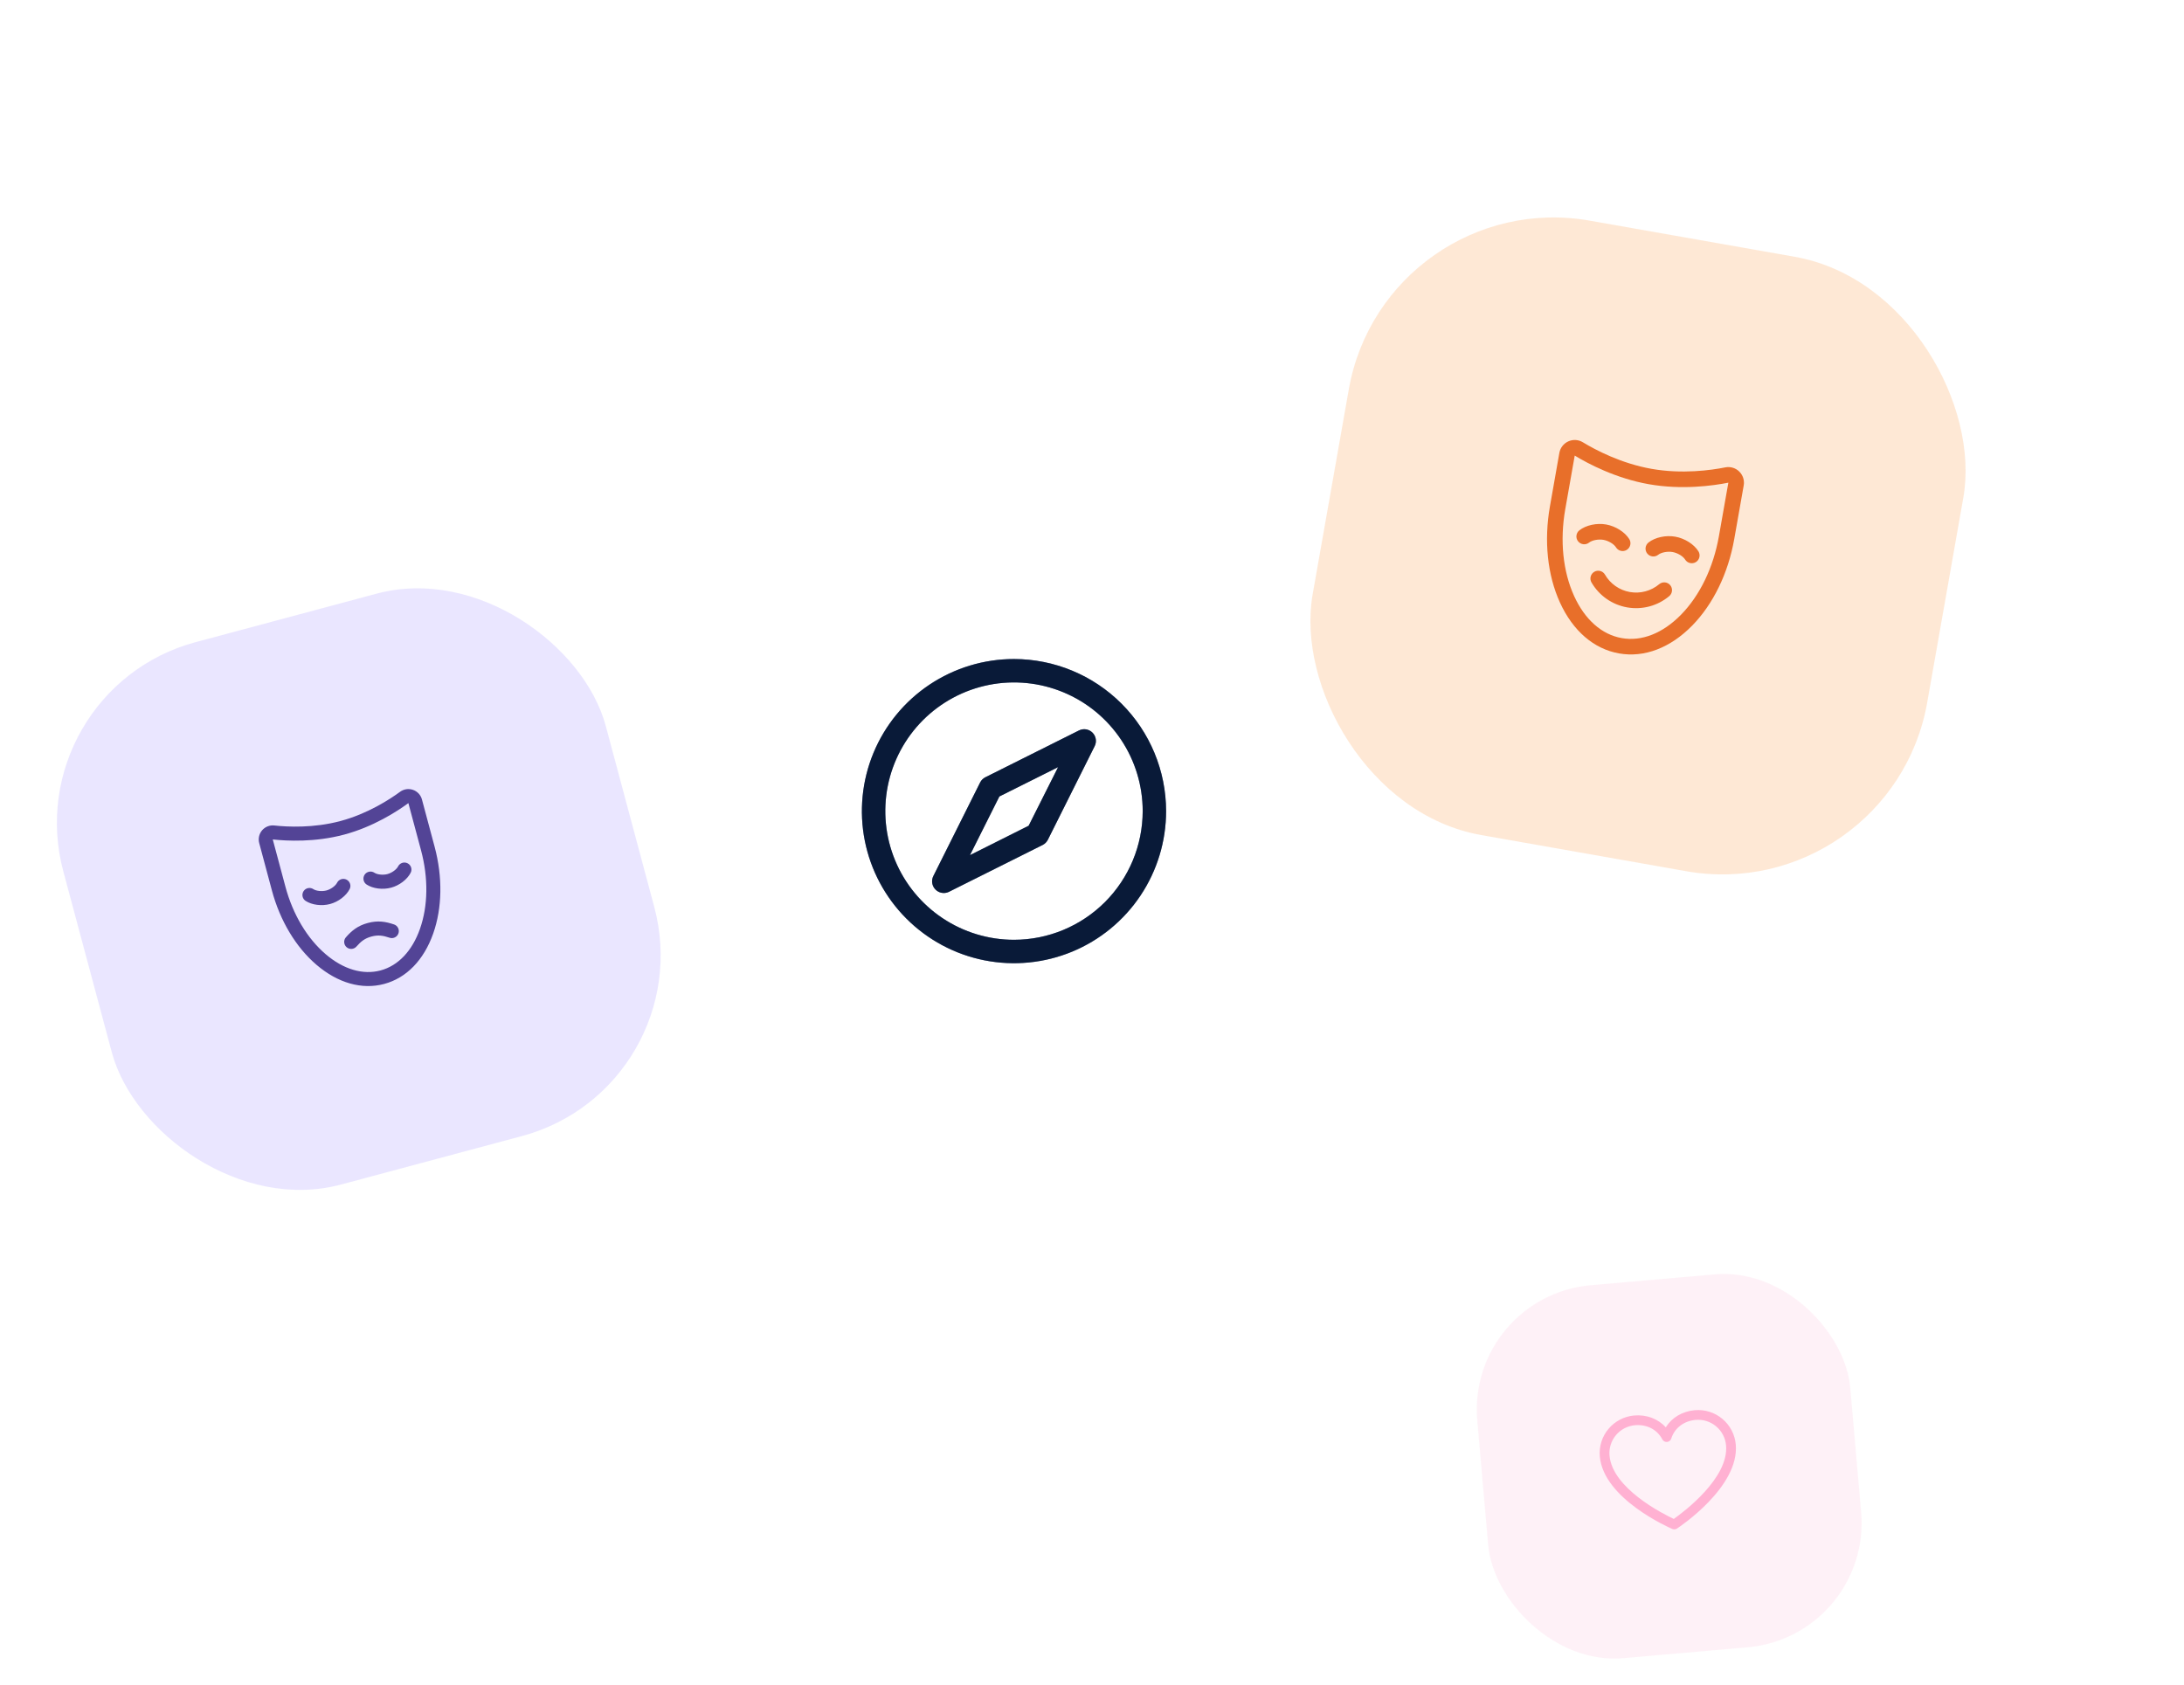 <svg width="140" height="108" viewBox="0 0 140 108" fill="none" xmlns="http://www.w3.org/2000/svg">
<rect opacity="0.5" x="0.953" y="44.272" width="36" height="36" rx="12" transform="rotate(-15 0.953 44.272)" fill="#D7CEFF"/>
<g clip-path="url(#clip0_1895_10709)">
<path d="M25.542 59.835C25.504 59.948 25.422 60.041 25.316 60.094C25.209 60.147 25.085 60.156 24.972 60.117C24.556 59.977 24.246 59.924 23.812 60.04C23.377 60.157 23.136 60.358 22.845 60.687C22.766 60.774 22.655 60.827 22.537 60.833C22.42 60.84 22.304 60.8 22.215 60.722C22.127 60.644 22.073 60.534 22.064 60.416C22.055 60.299 22.094 60.182 22.17 60.093C22.546 59.665 22.93 59.345 23.579 59.171C24.227 58.997 24.72 59.083 25.259 59.265C25.372 59.303 25.466 59.384 25.519 59.491C25.572 59.598 25.58 59.722 25.542 59.835ZM27.048 51.254L27.86 54.284C28.381 56.231 28.349 58.208 27.768 59.851C27.167 61.553 26.051 62.699 24.626 63.08C23.202 63.462 21.662 63.026 20.29 61.855C18.966 60.724 17.95 59.027 17.428 57.08L16.616 54.049C16.578 53.907 16.575 53.759 16.608 53.616C16.64 53.474 16.707 53.341 16.802 53.23C16.897 53.119 17.018 53.033 17.154 52.979C17.29 52.925 17.437 52.906 17.582 52.921C18.425 53.014 20.099 53.099 21.827 52.635C23.556 52.172 24.962 51.262 25.647 50.761C25.765 50.674 25.902 50.618 26.047 50.596C26.191 50.575 26.339 50.589 26.477 50.638C26.615 50.686 26.739 50.768 26.839 50.875C26.938 50.982 27.01 51.112 27.048 51.254ZM26.178 51.486C25.444 52.026 23.931 53.005 22.061 53.506C20.19 54.007 18.391 53.915 17.485 53.816L18.297 56.847C18.772 58.62 19.688 60.157 20.875 61.172C22.015 62.147 23.264 62.516 24.394 62.214C25.524 61.911 26.421 60.966 26.92 59.552C27.44 58.078 27.466 56.291 26.991 54.518L26.178 51.486ZM26.125 55.344C26.073 55.317 26.015 55.301 25.956 55.297C25.897 55.292 25.838 55.299 25.782 55.318C25.726 55.336 25.674 55.365 25.629 55.404C25.584 55.443 25.547 55.489 25.52 55.542C25.419 55.744 25.117 55.961 24.837 56.036C24.558 56.111 24.186 56.074 23.999 55.95C23.949 55.917 23.894 55.895 23.835 55.883C23.777 55.872 23.717 55.873 23.658 55.885C23.6 55.897 23.545 55.92 23.495 55.953C23.446 55.987 23.404 56.03 23.371 56.079C23.339 56.129 23.316 56.185 23.305 56.243C23.294 56.302 23.294 56.362 23.306 56.42C23.318 56.478 23.341 56.534 23.375 56.583C23.408 56.632 23.451 56.674 23.501 56.707C23.904 56.971 24.533 57.052 25.069 56.908C25.605 56.765 26.107 56.38 26.326 55.95C26.353 55.897 26.369 55.839 26.373 55.78C26.378 55.721 26.37 55.662 26.352 55.605C26.333 55.549 26.303 55.497 26.265 55.452C26.226 55.407 26.178 55.37 26.125 55.344ZM22.414 56.998C22.441 56.945 22.457 56.888 22.461 56.828C22.465 56.769 22.458 56.71 22.439 56.654C22.42 56.597 22.391 56.545 22.352 56.5C22.313 56.456 22.266 56.419 22.213 56.392C22.16 56.365 22.102 56.35 22.043 56.345C21.984 56.341 21.924 56.348 21.868 56.367C21.812 56.386 21.76 56.415 21.715 56.454C21.67 56.493 21.633 56.54 21.607 56.593C21.505 56.795 21.204 57.012 20.924 57.087C20.644 57.162 20.272 57.125 20.085 57.001C20.036 56.968 19.98 56.946 19.922 56.935C19.864 56.923 19.804 56.924 19.746 56.936C19.688 56.948 19.633 56.971 19.584 57.004C19.535 57.038 19.492 57.08 19.46 57.13C19.427 57.179 19.405 57.235 19.394 57.293C19.382 57.351 19.383 57.411 19.395 57.469C19.407 57.527 19.43 57.583 19.463 57.632C19.497 57.681 19.539 57.723 19.589 57.755C19.994 58.018 20.623 58.099 21.157 57.956C21.69 57.814 22.195 57.429 22.414 56.998Z" fill="#534496"/>
</g>
<rect opacity="0.5" x="88.777" y="11.83" width="40" height="40" rx="13.333" transform="rotate(10 88.777 11.83)" fill="#FED3AC"/>
<g clip-path="url(#clip1_1895_10709)">
<path d="M111.489 30.229C111.373 30.115 111.231 30.031 111.075 29.985C110.92 29.939 110.755 29.931 110.596 29.963C109.673 30.147 107.83 30.403 105.871 30.058C103.913 29.712 102.268 28.841 101.462 28.352C101.323 28.268 101.166 28.219 101.003 28.209C100.841 28.2 100.679 28.23 100.531 28.297C100.383 28.364 100.254 28.466 100.154 28.595C100.054 28.723 99.987 28.874 99.959 29.034L99.354 32.466C98.965 34.672 99.192 36.858 99.994 38.62C100.824 40.445 102.171 41.606 103.785 41.89C105.399 42.175 107.061 41.543 108.466 40.114C109.821 38.734 110.782 36.757 111.171 34.551L111.777 31.117C111.805 30.957 111.793 30.792 111.743 30.638C111.693 30.483 111.606 30.343 111.489 30.229ZM110.186 34.378C109.832 36.387 108.967 38.176 107.752 39.415C106.584 40.604 105.238 41.134 103.958 40.908C102.678 40.683 101.594 39.724 100.904 38.207C100.185 36.626 99.984 34.65 100.338 32.641L100.944 29.207C101.81 29.733 103.579 30.669 105.698 31.043C107.816 31.416 109.799 31.141 110.792 30.944L110.186 34.379L110.186 34.378ZM108.874 35.344C108.943 35.458 108.965 35.594 108.935 35.724C108.904 35.853 108.823 35.965 108.71 36.035C108.596 36.104 108.46 36.126 108.33 36.095C108.201 36.065 108.089 35.984 108.019 35.87C107.887 35.657 107.533 35.446 107.216 35.39C106.899 35.334 106.491 35.411 106.296 35.566C106.192 35.649 106.059 35.687 105.927 35.671C105.794 35.656 105.674 35.589 105.591 35.484C105.509 35.38 105.471 35.247 105.486 35.115C105.502 34.983 105.569 34.862 105.673 34.779C106.094 34.449 106.782 34.298 107.389 34.406C107.996 34.513 108.589 34.889 108.874 35.344L108.874 35.344ZM102.784 34.609C102.464 34.553 102.059 34.63 101.864 34.785C101.76 34.868 101.627 34.905 101.495 34.89C101.363 34.875 101.242 34.807 101.159 34.703C101.077 34.599 101.039 34.466 101.055 34.334C101.07 34.201 101.137 34.081 101.242 33.998C101.665 33.668 102.353 33.517 102.958 33.624C103.562 33.731 104.158 34.107 104.442 34.562C104.512 34.676 104.534 34.812 104.503 34.942C104.472 35.071 104.392 35.183 104.278 35.253C104.222 35.287 104.16 35.311 104.095 35.321C104.03 35.332 103.963 35.329 103.899 35.314C103.77 35.283 103.658 35.202 103.588 35.089C103.458 34.876 103.103 34.665 102.784 34.609ZM106.999 38.22C106.629 38.529 106.197 38.753 105.732 38.877C105.266 39.001 104.779 39.022 104.305 38.939C103.831 38.855 103.381 38.669 102.986 38.393C102.591 38.117 102.261 37.759 102.02 37.342C101.986 37.285 101.964 37.223 101.955 37.158C101.946 37.093 101.95 37.027 101.966 36.963C101.983 36.9 102.012 36.84 102.051 36.787C102.091 36.735 102.14 36.691 102.197 36.657C102.253 36.624 102.316 36.602 102.381 36.593C102.446 36.584 102.512 36.588 102.576 36.604C102.639 36.621 102.699 36.65 102.752 36.689C102.804 36.729 102.848 36.778 102.881 36.835C103.05 37.127 103.28 37.378 103.556 37.572C103.832 37.765 104.147 37.896 104.479 37.954C104.811 38.013 105.151 37.998 105.477 37.91C105.802 37.823 106.105 37.665 106.363 37.449C106.413 37.407 106.472 37.375 106.535 37.356C106.597 37.337 106.663 37.33 106.729 37.337C106.794 37.343 106.858 37.362 106.916 37.393C106.974 37.423 107.025 37.465 107.067 37.516C107.108 37.567 107.14 37.625 107.159 37.688C107.178 37.751 107.185 37.817 107.179 37.882C107.172 37.947 107.153 38.011 107.122 38.069C107.092 38.127 107.05 38.178 106.999 38.22Z" fill="#E86F2A"/>
</g>
<g filter="url(#filter0_dd_1895_10709)">
<rect x="35" y="22" width="60" height="60" rx="20" fill="white"/>
</g>
<path d="M65 42.25C63.072 42.25 61.187 42.822 59.583 43.893C57.98 44.965 56.73 46.487 55.992 48.269C55.254 50.05 55.061 52.011 55.437 53.902C55.814 55.793 56.742 57.531 58.106 58.894C59.469 60.258 61.207 61.187 63.098 61.563C64.989 61.939 66.95 61.746 68.731 61.008C70.513 60.27 72.035 59.02 73.107 57.417C74.178 55.813 74.75 53.928 74.75 52C74.747 49.415 73.719 46.937 71.891 45.109C70.063 43.281 67.585 42.253 65 42.25ZM65 60.25C63.368 60.25 61.773 59.766 60.416 58.86C59.06 57.953 58.002 56.665 57.378 55.157C56.754 53.65 56.59 51.991 56.908 50.391C57.227 48.79 58.013 47.32 59.166 46.166C60.32 45.013 61.79 44.227 63.391 43.908C64.991 43.59 66.65 43.754 68.157 44.378C69.665 45.002 70.953 46.06 71.86 47.416C72.766 48.773 73.25 50.368 73.25 52C73.248 54.187 72.377 56.284 70.831 57.831C69.284 59.377 67.187 60.248 65 60.25ZM69.164 46.829L63.164 49.829C63.019 49.902 62.902 50.019 62.829 50.164L59.829 56.164C59.772 56.279 59.745 56.406 59.75 56.534C59.756 56.661 59.794 56.786 59.862 56.894C59.929 57.003 60.023 57.093 60.135 57.155C60.246 57.218 60.372 57.25 60.5 57.25C60.616 57.25 60.731 57.223 60.836 57.171L66.836 54.171C66.981 54.098 67.098 53.981 67.171 53.836L70.171 47.836C70.242 47.695 70.267 47.535 70.242 47.38C70.216 47.224 70.143 47.08 70.031 46.969C69.92 46.857 69.776 46.784 69.621 46.758C69.465 46.733 69.305 46.758 69.164 46.829ZM65.938 52.938L62.177 54.823L64.062 51.062L67.827 49.181L65.938 52.938Z" fill="#12326E"/>
<path d="M65 42.25C63.072 42.25 61.187 42.822 59.583 43.893C57.98 44.965 56.73 46.487 55.992 48.269C55.254 50.05 55.061 52.011 55.437 53.902C55.814 55.793 56.742 57.531 58.106 58.894C59.469 60.258 61.207 61.187 63.098 61.563C64.989 61.939 66.95 61.746 68.731 61.008C70.513 60.27 72.035 59.02 73.107 57.417C74.178 55.813 74.75 53.928 74.75 52C74.747 49.415 73.719 46.937 71.891 45.109C70.063 43.281 67.585 42.253 65 42.25ZM65 60.25C63.368 60.25 61.773 59.766 60.416 58.86C59.06 57.953 58.002 56.665 57.378 55.157C56.754 53.65 56.59 51.991 56.908 50.391C57.227 48.79 58.013 47.32 59.166 46.166C60.32 45.013 61.79 44.227 63.391 43.908C64.991 43.59 66.65 43.754 68.157 44.378C69.665 45.002 70.953 46.06 71.86 47.416C72.766 48.773 73.25 50.368 73.25 52C73.248 54.187 72.377 56.284 70.831 57.831C69.284 59.377 67.187 60.248 65 60.25ZM69.164 46.829L63.164 49.829C63.019 49.902 62.902 50.019 62.829 50.164L59.829 56.164C59.772 56.279 59.745 56.406 59.75 56.534C59.756 56.661 59.794 56.786 59.862 56.894C59.929 57.003 60.023 57.093 60.135 57.155C60.246 57.218 60.372 57.25 60.5 57.25C60.616 57.25 60.731 57.223 60.836 57.171L66.836 54.171C66.981 54.098 67.098 53.981 67.171 53.836L70.171 47.836C70.242 47.695 70.267 47.535 70.242 47.38C70.216 47.224 70.143 47.08 70.031 46.969C69.92 46.857 69.776 46.784 69.621 46.758C69.465 46.733 69.305 46.758 69.164 46.829ZM65.938 52.938L62.177 54.823L64.062 51.062L67.827 49.181L65.938 52.938Z" fill="black" fill-opacity="0.2"/>
<path d="M65 42.25C63.072 42.25 61.187 42.822 59.583 43.893C57.98 44.965 56.73 46.487 55.992 48.269C55.254 50.05 55.061 52.011 55.437 53.902C55.814 55.793 56.742 57.531 58.106 58.894C59.469 60.258 61.207 61.187 63.098 61.563C64.989 61.939 66.95 61.746 68.731 61.008C70.513 60.27 72.035 59.02 73.107 57.417C74.178 55.813 74.75 53.928 74.75 52C74.747 49.415 73.719 46.937 71.891 45.109C70.063 43.281 67.585 42.253 65 42.25ZM65 60.25C63.368 60.25 61.773 59.766 60.416 58.86C59.06 57.953 58.002 56.665 57.378 55.157C56.754 53.65 56.59 51.991 56.908 50.391C57.227 48.79 58.013 47.32 59.166 46.166C60.32 45.013 61.79 44.227 63.391 43.908C64.991 43.59 66.65 43.754 68.157 44.378C69.665 45.002 70.953 46.06 71.86 47.416C72.766 48.773 73.25 50.368 73.25 52C73.248 54.187 72.377 56.284 70.831 57.831C69.284 59.377 67.187 60.248 65 60.25ZM69.164 46.829L63.164 49.829C63.019 49.902 62.902 50.019 62.829 50.164L59.829 56.164C59.772 56.279 59.745 56.406 59.75 56.534C59.756 56.661 59.794 56.786 59.862 56.894C59.929 57.003 60.023 57.093 60.135 57.155C60.246 57.218 60.372 57.25 60.5 57.25C60.616 57.25 60.731 57.223 60.836 57.171L66.836 54.171C66.981 54.098 67.098 53.981 67.171 53.836L70.171 47.836C70.242 47.695 70.267 47.535 70.242 47.38C70.216 47.224 70.143 47.08 70.031 46.969C69.92 46.857 69.776 46.784 69.621 46.758C69.465 46.733 69.305 46.758 69.164 46.829ZM65.938 52.938L62.177 54.823L64.062 51.062L67.827 49.181L65.938 52.938Z" fill="black" fill-opacity="0.2"/>
<path d="M65 42.25C63.072 42.25 61.187 42.822 59.583 43.893C57.98 44.965 56.73 46.487 55.992 48.269C55.254 50.05 55.061 52.011 55.437 53.902C55.814 55.793 56.742 57.531 58.106 58.894C59.469 60.258 61.207 61.187 63.098 61.563C64.989 61.939 66.95 61.746 68.731 61.008C70.513 60.27 72.035 59.02 73.107 57.417C74.178 55.813 74.75 53.928 74.75 52C74.747 49.415 73.719 46.937 71.891 45.109C70.063 43.281 67.585 42.253 65 42.25ZM65 60.25C63.368 60.25 61.773 59.766 60.416 58.86C59.06 57.953 58.002 56.665 57.378 55.157C56.754 53.65 56.59 51.991 56.908 50.391C57.227 48.79 58.013 47.32 59.166 46.166C60.32 45.013 61.79 44.227 63.391 43.908C64.991 43.59 66.65 43.754 68.157 44.378C69.665 45.002 70.953 46.06 71.86 47.416C72.766 48.773 73.25 50.368 73.25 52C73.248 54.187 72.377 56.284 70.831 57.831C69.284 59.377 67.187 60.248 65 60.25ZM69.164 46.829L63.164 49.829C63.019 49.902 62.902 50.019 62.829 50.164L59.829 56.164C59.772 56.279 59.745 56.406 59.75 56.534C59.756 56.661 59.794 56.786 59.862 56.894C59.929 57.003 60.023 57.093 60.135 57.155C60.246 57.218 60.372 57.25 60.5 57.25C60.616 57.25 60.731 57.223 60.836 57.171L66.836 54.171C66.981 54.098 67.098 53.981 67.171 53.836L70.171 47.836C70.242 47.695 70.267 47.535 70.242 47.38C70.216 47.224 70.143 47.08 70.031 46.969C69.92 46.857 69.776 46.784 69.621 46.758C69.465 46.733 69.305 46.758 69.164 46.829ZM65.938 52.938L62.177 54.823L64.062 51.062L67.827 49.181L65.938 52.938Z" fill="black" fill-opacity="0.2"/>
<rect opacity="0.5" x="94" y="83.092" width="24" height="24" rx="8" transform="rotate(-5 94 83.092)" fill="#FEE5F0"/>
<g clip-path="url(#clip2_1895_10709)">
<path d="M108.644 90.406C107.84 90.476 107.167 90.883 106.78 91.505C106.29 90.96 105.556 90.676 104.753 90.746C104.113 90.803 103.522 91.111 103.109 91.603C102.696 92.094 102.496 92.73 102.551 93.37C102.789 96.094 107.021 97.945 107.201 98.021C107.248 98.042 107.3 98.05 107.352 98.045C107.403 98.041 107.453 98.024 107.496 97.995C107.66 97.889 111.506 95.331 111.268 92.607C111.211 91.968 110.903 91.376 110.411 90.964C109.919 90.551 109.284 90.35 108.644 90.406ZM107.293 97.378C106.547 97.026 103.356 95.404 103.174 93.315C103.133 92.841 103.282 92.369 103.588 92.004C103.894 91.639 104.332 91.411 104.807 91.369C105.564 91.302 106.235 91.65 106.557 92.274C106.585 92.329 106.629 92.375 106.684 92.404C106.738 92.434 106.8 92.447 106.861 92.442C106.923 92.437 106.982 92.413 107.03 92.374C107.078 92.335 107.114 92.283 107.133 92.224C107.341 91.552 107.941 91.094 108.698 91.028C109.173 90.987 109.644 91.136 110.009 91.442C110.374 91.749 110.603 92.187 110.645 92.662C110.828 94.748 107.967 96.901 107.293 97.378Z" fill="#FFB1D2"/>
</g>
<defs>
<filter id="filter0_dd_1895_10709" x="11.75" y="17.5" width="106.5" height="145.5" filterUnits="userSpaceOnUse" color-interpolation-filters="sRGB">
<feFlood flood-opacity="0" result="BackgroundImageFix"/>
<feColorMatrix in="SourceAlpha" type="matrix" values="0 0 0 0 0 0 0 0 0 0 0 0 0 0 0 0 0 0 127 0" result="hardAlpha"/>
<feOffset dy="3.75"/>
<feGaussianBlur stdDeviation="4.125"/>
<feColorMatrix type="matrix" values="0 0 0 0 0.047 0 0 0 0 0.133 0 0 0 0 0.31 0 0 0 0.1 0"/>
<feBlend mode="normal" in2="BackgroundImageFix" result="effect1_dropShadow_1895_10709"/>
<feColorMatrix in="SourceAlpha" type="matrix" values="0 0 0 0 0 0 0 0 0 0 0 0 0 0 0 0 0 0 127 0" result="hardAlpha"/>
<feOffset dy="57.75"/>
<feGaussianBlur stdDeviation="11.625"/>
<feColorMatrix type="matrix" values="0 0 0 0 0.047 0 0 0 0 0.133 0 0 0 0 0.31 0 0 0 0.01 0"/>
<feBlend mode="normal" in2="effect1_dropShadow_1895_10709" result="effect2_dropShadow_1895_10709"/>
<feBlend mode="normal" in="SourceGraphic" in2="effect2_dropShadow_1895_10709" result="shape"/>
</filter>
<clipPath id="clip0_1895_10709">
<rect width="14.4" height="14.4" fill="white" transform="translate(14.18 51.908) rotate(-15)"/>
</clipPath>
<clipPath id="clip1_1895_10709">
<rect width="16" height="16" fill="white" transform="translate(98.512 25.732) rotate(10)"/>
</clipPath>
<clipPath id="clip2_1895_10709">
<rect width="10" height="10" fill="white" transform="translate(101.582 89.455) rotate(-5)"/>
</clipPath>
</defs>
</svg>
